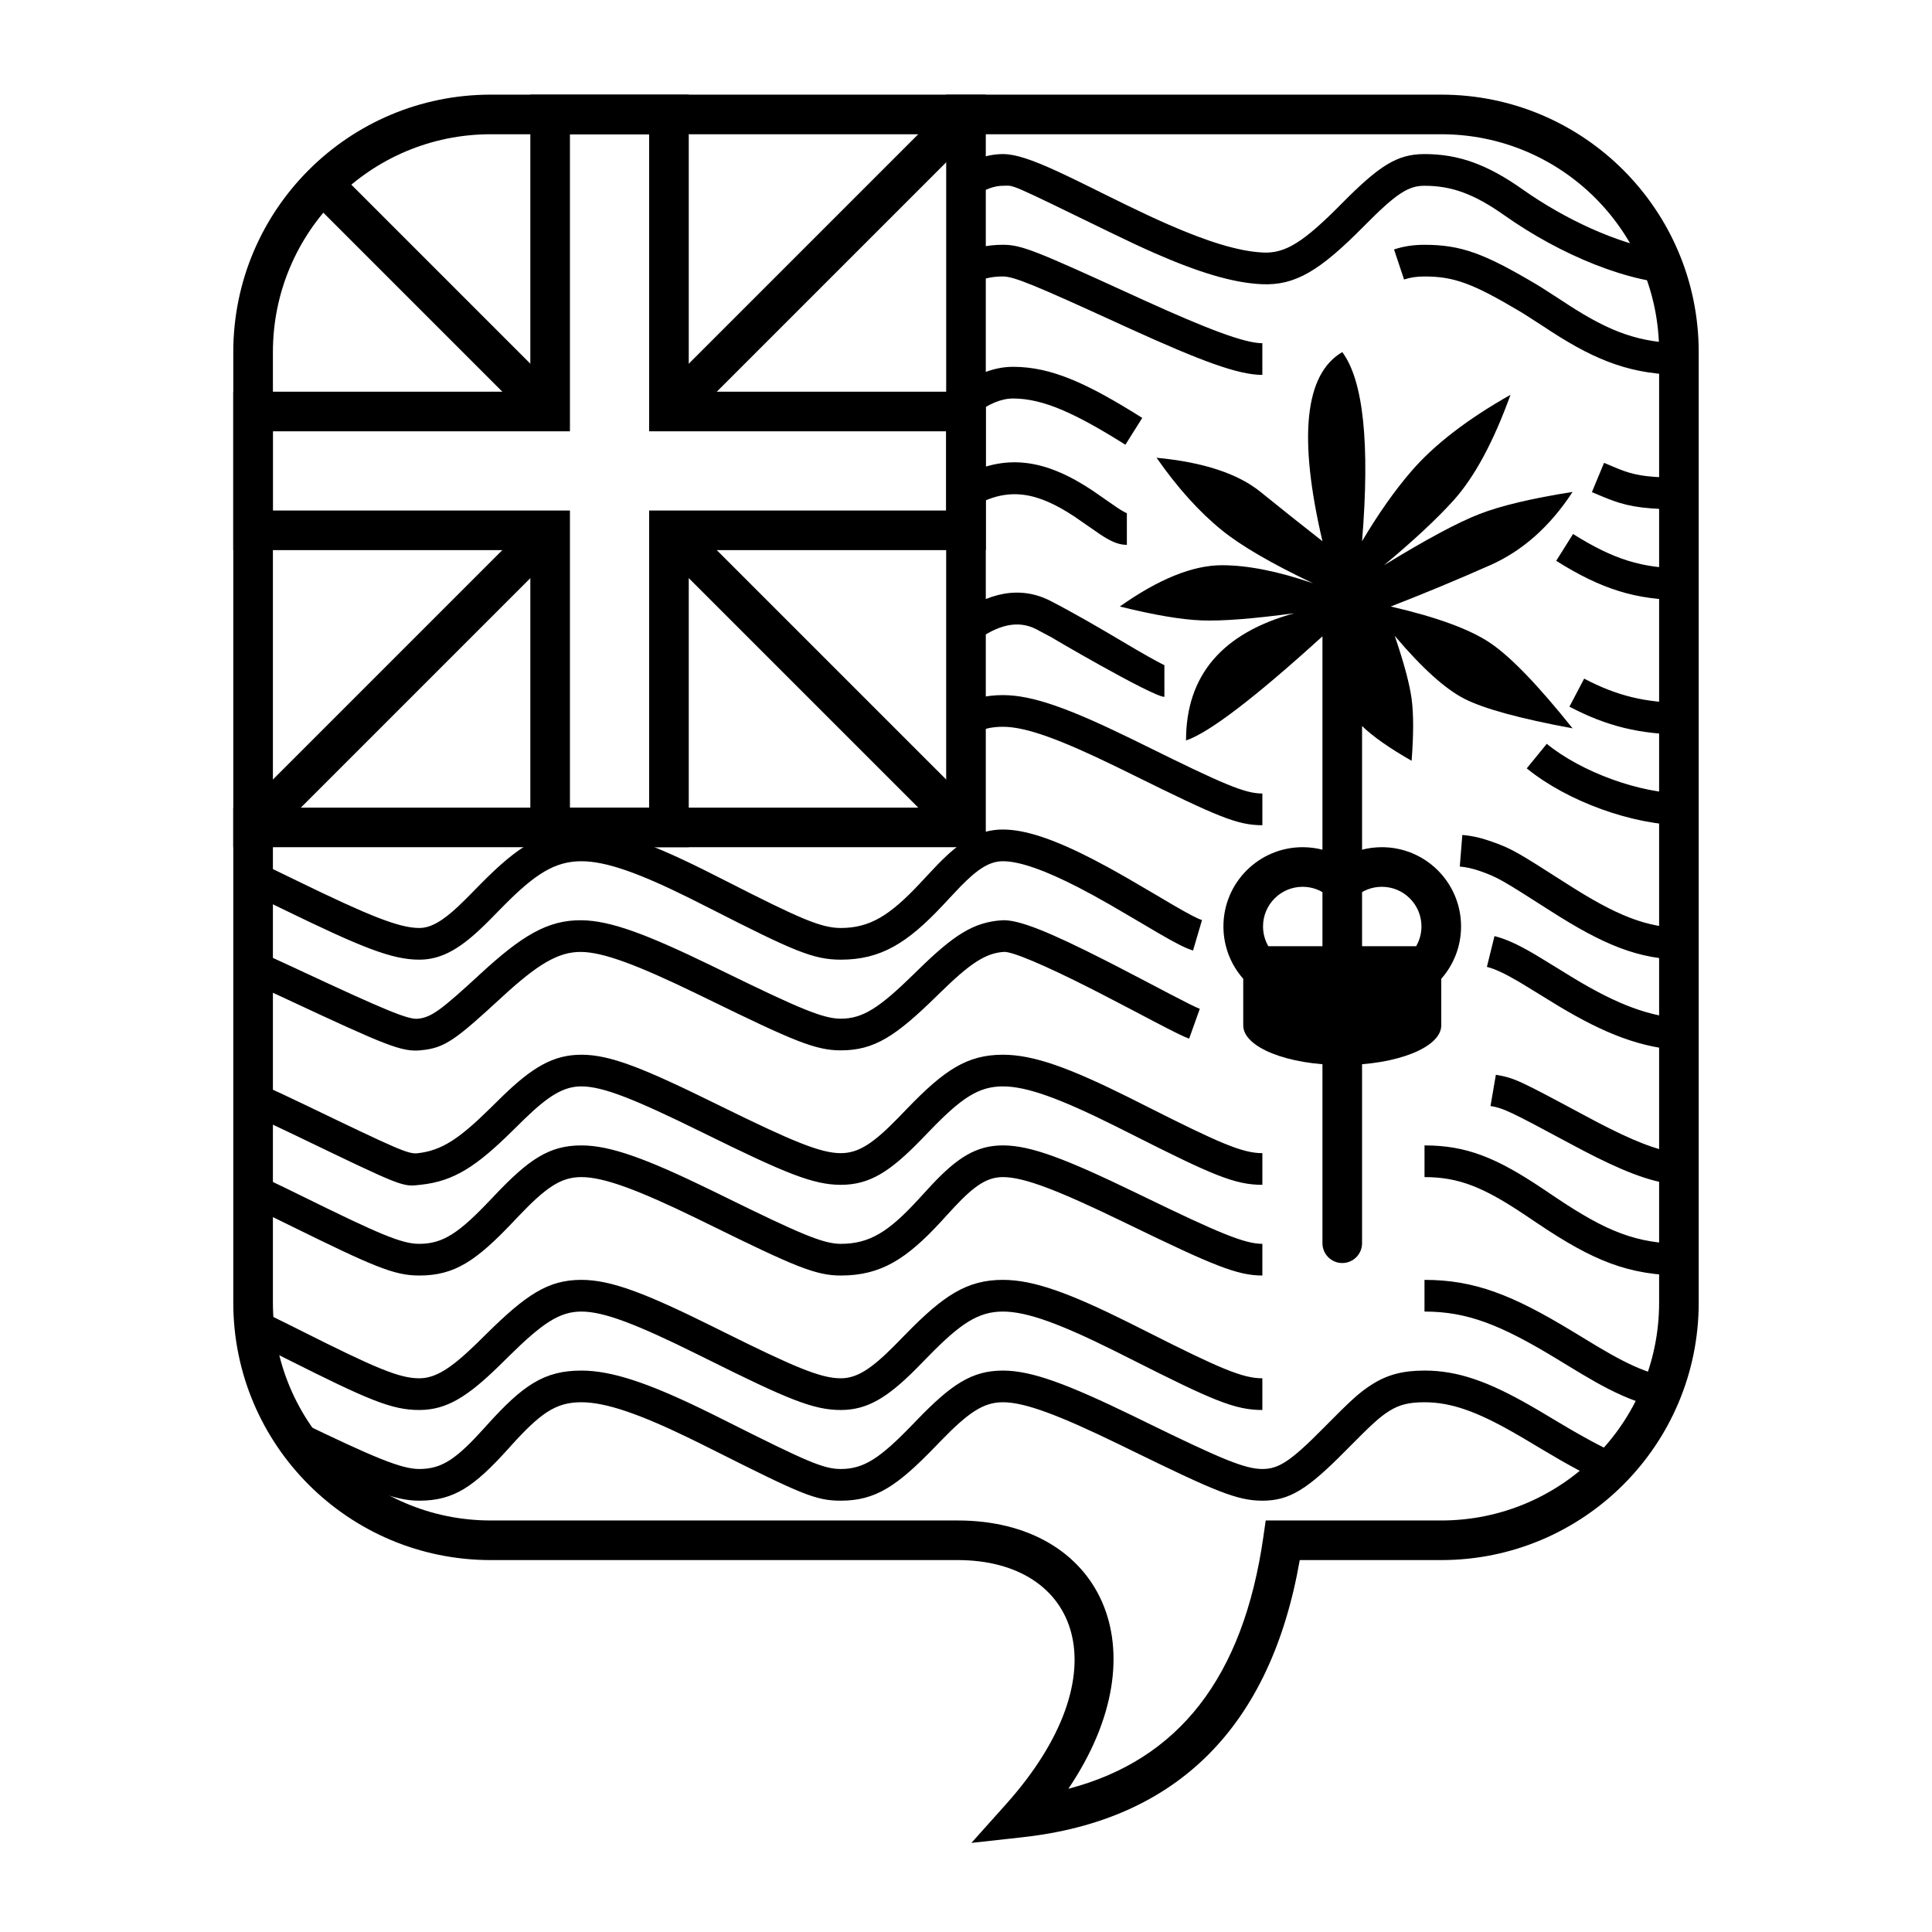 <?xml version="1.0" encoding="UTF-8"?>
<!-- Uploaded to: SVG Repo, www.svgrepo.com, Generator: SVG Repo Mixer Tools -->
<svg fill="#000000" width="800px" height="800px" version="1.1" viewBox="144 144 512 512" xmlns="http://www.w3.org/2000/svg">
 <g>
  <path d="m415.07 630.88-13.641 1.508 9.152-10.223c31.113-34.766 19.34-64.727-12.793-64.727h-123.74c-37.68 0-68.227-30.543-68.227-68.223v-251.91c0-37.68 30.547-68.223 68.227-68.223h251.9c37.68 0 68.227 30.543 68.227 68.223v251.91c0 37.68-30.547 68.223-68.227 68.223h-37.504c-7.676 44.039-32.383 68.906-73.379 73.441zm63.707-79.438 0.648-4.5h46.527c31.883 0 57.73-25.844 57.73-57.727v-251.91c0-31.883-25.848-57.727-57.73-57.727h-251.9c-31.883 0-57.73 25.844-57.73 57.727v251.91c0 31.883 25.848 57.727 57.73 57.727h123.74c37.777 0 54.488 33.879 29.328 71.105 29.285-7.652 46.32-29.57 51.66-66.605z"/>
  <path d="m394.75 169.09h10.496v199.43h-199.43v-10.496h188.93z"/>
  <path d="m394.75 258.3h-78.719v-78.719h-20.992v78.719h-78.723v20.992h78.723v78.723h20.992v-78.723h78.719zm-68.223-10.496h78.719v41.984h-78.719v78.723h-41.984v-78.723h-78.723v-41.984h78.723v-78.719h41.984z"/>
  <path d="m324.99 256.77-7.422-7.422 78.723-78.723 7.422 7.422z"/>
  <path d="m317.57 288.25 7.422-7.422 78.723 78.719-7.422 7.422z"/>
  <path d="m293.5 249.34-7.422 7.422-57.727-57.73 7.422-7.422z"/>
  <path d="m286.08 280.83 7.422 7.422-78.719 78.719-7.422-7.422z"/>
  <path d="m401.95 338.45-3.898-7.438c3.695-1.934 7.391-2.801 11.738-2.801 7.902 0 17.648 3.613 33.68 11.414 1.281 0.621 2.613 1.277 4.203 2.062 20.578 10.168 26.242 12.605 30.867 12.605v8.398c-6.652 0-11.801-2.219-34.586-13.477-1.574-0.777-2.894-1.426-4.156-2.039-14.797-7.199-23.883-10.57-30.008-10.57-3.019 0-5.379 0.555-7.84 1.844zm146.65 9.176 5.309-6.504c9.227 7.527 24.77 13.172 36.348 13.172v8.398c-13.531 0-30.945-6.328-41.656-15.066zm41.656-17.367v8.398c-11.543 0-20.5-2.203-30.344-7.379l3.906-7.434c8.637 4.543 16.254 6.414 26.438 6.414zm-137.68-9.977v8.398c-3.133 0-32.129-16.992-29.305-15.449-1.582-0.863-3.125-1.688-4.648-2.477-4.812-2.5-10.199-1.219-16.125 3.234l-5.043-6.715c8.238-6.191 16.832-8.234 25.039-3.973 1.578 0.82 3.176 1.672 4.805 2.566 3.094 1.691 6.188 3.453 9.75 5.543 1.668 0.977 7.09 4.188 8.109 4.781 4.512 2.648 7.379 4.09 7.418 4.09zm-50.508-42.098-4.215-7.266c12.484-7.238 23.391-5.109 35.711 3.106 1.359 0.906 5.758 4.019 6.602 4.574 1.5 0.984 2.394 1.398 2.465 1.398v8.395c-2.246 0-4.25-0.918-7.078-2.777-1-0.656-5.426-3.789-6.648-4.606-9.938-6.625-17.676-8.137-26.836-2.824zm154.34 14.438 4.469-7.109c10.699 6.723 18.277 9.113 29.383 9.113v8.398c-12.762 0-21.867-2.871-33.852-10.402zm33.852-22.031v8.398c-9.398 0-14-0.582-18.738-2.281-0.832-0.301-1.672-0.629-2.75-1.074-0.461-0.191-2.387-1-2.902-1.215l3.219-7.758c0.539 0.227 2.465 1.035 2.894 1.211 0.965 0.402 1.688 0.684 2.371 0.93 3.68 1.32 7.391 1.789 15.906 1.789zm-143.55-15.84-4.469 7.109c-13.184-8.285-21.738-12.242-29.75-12.254-3.098-0.004-6.445 1.398-9.906 4.019l-5.074-6.691c4.801-3.637 9.809-5.731 14.988-5.723 10.191 0.012 19.641 4.383 34.211 13.539zm-44.758-35.641-3.894-7.438c3.691-1.934 7.387-2.801 11.73-2.801 4.938 0 8.715 1.586 34.594 13.422 1.293 0.59 1.293 0.59 2.586 1.18 17.129 7.789 26.93 11.484 31.57 11.484v8.395c-6.438 0-16.387-3.75-35.047-12.234l-2.602-1.188c-22.586-10.332-28.141-12.664-31.102-12.664-3.019 0-5.375 0.555-7.836 1.844zm145.95 8.094c-0.645-0.395-0.645-0.395-1.285-0.777-12.262-7.262-17.23-9.16-25.109-9.16-2.055 0-3.781 0.258-5.418 0.805l-2.656-7.965c2.531-0.844 5.148-1.234 8.074-1.234 9.742 0 15.938 2.367 29.391 10.332 0.711 0.422 0.711 0.422 1.414 0.855 1.715 1.059 8.621 5.578 7.285 4.715 11.078 7.172 18.945 10.184 30.66 10.184v8.395c-13.609 0-22.906-3.559-35.223-11.531 1.23 0.797-5.527-3.625-7.133-4.617zm42.355-7.887c-14.312 0-32.902-7.887-47.551-18.234-8.023-5.672-13.984-7.852-21.199-7.852-4.305 0-7.481 2.035-16.066 10.723-11.668 11.805-18.184 15.773-27.098 15.359-7.68-0.355-16.824-3.176-28.312-8.215-3.434-1.508-7.016-3.184-11.223-5.231-28.508-13.871-25.801-12.637-29.02-12.637-2.246 0-4.797 0.926-7.535 2.688l-4.547-7.059c3.981-2.566 8.012-4.027 12.082-4.027 3.312 0 7.613 1.465 14.176 4.461 2.414 1.105 5.019 2.359 8.82 4.238 0.992 0.492 2.352 1.164 4.769 2.363 1.934 0.957 3.445 1.699 4.93 2.422 4.113 2.004 7.602 3.633 10.922 5.09 10.613 4.66 18.926 7.223 25.324 7.519 5.852 0.27 10.609-2.629 20.738-12.875 10.059-10.18 14.801-13.219 22.039-13.219 9.094 0 16.691 2.781 26.043 9.391 11.18 7.898 24.98 14.27 36.355 16.137 1.48 0.246 3.598 3.231 6.352 8.957zm-68.75 272.26v-8.398c13.332 0 23.379 4.035 39.238 13.652-1.316-0.801 5.188 3.16 6.731 4.078 2.457 1.461 4.488 2.606 6.418 3.598 4.336 2.234 8.125 3.664 11.73 4.328 1.57 0.289 1.109 8.688-0.648 8.41-4.769-0.754-9.582-2.519-14.926-5.269-2.102-1.082-4.273-2.309-6.863-3.848-1.578-0.938-8.055-4.883-6.824-4.137-14.629-8.867-23.473-12.414-34.855-12.414zm-42.969 17.688v8.398c-7.293 0-13.148-2.527-34.844-13.496-1.648-0.832-2.969-1.496-4.238-2.129-14.402-7.164-23.246-10.461-29.668-10.461-6.5 0-11.234 3.144-19.68 11.777-1.617 1.656-2.449 2.508-3.258 3.324-7.547 7.574-12.887 10.984-20.031 10.984-7.305 0-14.109-2.871-35.438-13.484-1.07-0.531-1.07-0.531-2.141-1.062-16.387-8.121-25.113-11.539-31.172-11.539-5.769 0-10.309 3.062-19.199 11.832-1.32 1.305-1.969 1.941-2.656 2.613-8.32 8.098-13.832 11.641-21.113 11.641-7.297 0-13.496-2.652-35.055-13.492-1.719-0.863-2.402-1.207-3.438-1.719-2.758-1.371-5.082-2.5-7.269-3.527l3.562-7.606c2.254 1.059 4.633 2.215 7.445 3.613 1.047 0.52 1.738 0.867 3.469 1.738 19.656 9.879 26.004 12.594 31.285 12.594 4.352 0 8.441-2.625 15.258-9.258 0.668-0.652 1.293-1.27 2.617-2.574 10.465-10.324 16.285-14.254 25.094-14.254 7.922 0 17.137 3.609 34.902 12.414l2.148 1.07c19.484 9.695 26.383 12.602 31.699 12.602 4.223 0 8.012-2.422 14.082-8.516 0.777-0.777 1.578-1.594 3.203-3.266 9.949-10.172 16.172-14.305 25.684-14.305 8.215 0 17.789 3.574 33.406 11.344 1.289 0.641 2.625 1.312 4.285 2.152 19.758 9.988 25.797 12.59 31.059 12.59zm-255.28 11.41c20.008 9.656 27.133 12.625 31.844 12.625 6.07 0 9.859-2.672 17.355-10.977 0.305-0.34 0.305-0.34 0.609-0.68 9.461-10.488 15.082-14.426 25.004-14.426 8.105 0 17.805 3.371 31.824 10.141 2.047 0.988 4.172 2.043 6.766 3.348 21.113 10.613 25.594 12.594 30.16 12.594 6.184 0 10.492-2.957 18.996-11.762 0.648-0.668 0.648-0.668 1.301-1.344 8.996-9.289 14.422-12.977 22.672-12.977 7.676 0 17.246 3.652 34.508 12.027 1.477 0.719 1.477 0.719 2.949 1.441 20.312 9.93 26.629 12.613 31.293 12.613 4.305 0 7.481-2.035 16.062-10.719 7.441-7.527 9.672-9.602 13.059-11.734 4.07-2.566 8.203-3.629 13.848-3.629 8.914 0 16.988 2.965 27.957 9.238 1.992 1.137 2.348 1.348 7.445 4.398 7.598 4.543 13.367 7.641 18.496 9.613l-5.887 6.676c-4.883-2.144-10.289-5.121-16.918-9.082-5.031-3.012-5.383-3.219-7.305-4.316-9.809-5.609-16.676-8.133-23.789-8.133-4.137 0-6.719 0.664-9.371 2.336-2.606 1.641-4.672 3.562-11.562 10.535-10.059 10.176-14.797 13.215-22.035 13.215-6.664 0-12.551-2.5-34.98-13.469-1.465-0.715-1.465-0.715-2.93-1.43-15.922-7.727-24.984-11.188-30.84-11.188-5.184 0-9.176 2.715-16.641 10.426-0.645 0.664-0.645 0.664-1.293 1.336-10.047 10.398-15.762 14.324-25.035 14.324-6.641 0-10.441-1.68-33.93-13.492-2.559-1.285-4.648-2.32-6.648-3.285-12.902-6.231-21.75-9.309-28.172-9.309-6.769 0-10.809 2.836-18.77 11.656-0.305 0.34-0.305 0.34-0.609 0.68-9.004 9.977-14.355 13.75-23.59 13.75-6.676 0-13.473-2.832-35.496-13.461-0.77-0.371 2.875-7.934 3.652-7.562zm-13.926-57.438 3.496-7.633c2.269 1.043 4.668 2.18 7.434 3.527 1.18 0.57 2.406 1.172 3.863 1.891 20.504 10.105 26.34 12.609 30.977 12.609 6.352 0 10.578-2.922 18.93-11.73 0.516-0.547 0.516-0.547 1.035-1.094 9.059-9.543 14.453-13.262 23.004-13.262 7.793 0 17.469 3.644 34.125 11.742 1.082 0.523 1.773 0.863 3.539 1.73 20.438 10.047 26.441 12.613 31.086 12.613 7.68 0 12.707-3.25 20.48-11.688-0.09 0.098 2.766-3.027 3.578-3.894 6.766-7.219 11.82-10.504 18.91-10.504 7.449 0 16.762 3.629 35.062 12.473 1.027 0.496 1.027 0.496 2.051 0.992 20.113 9.754 26.945 12.621 31.637 12.621v8.398c-6.672 0-13.137-2.715-35.301-13.465-1.02-0.492-1.02-0.492-2.039-0.988-16.859-8.145-25.816-11.633-31.41-11.633-4.113 0-7.481 2.188-12.785 7.848-0.77 0.82-3.586 3.902-3.527 3.84-9.223 10.016-16.004 14.398-26.656 14.398-6.656 0-12.191-2.367-34.789-13.477-1.754-0.859-2.438-1.195-3.504-1.715-15.375-7.469-24.465-10.895-30.457-10.895-5.449 0-9.383 2.711-16.914 10.641-0.512 0.543-0.512 0.543-1.031 1.09-9.879 10.426-15.566 14.355-25.023 14.355-6.656 0-12-2.297-34.688-13.477-1.445-0.711-2.66-1.309-3.824-1.871-2.711-1.32-5.055-2.434-7.258-3.445zm312.18-7.293v-8.398c11.184 0 19.078 3.309 31.047 11.285 0.848 0.566 1.848 1.238 3.68 2.473 13.387 8.988 21.363 12.328 34.023 12.328v8.398c-14.695 0-24.059-3.922-38.707-13.758-1.844-1.242-2.824-1.902-3.652-2.453-10.715-7.141-17.242-9.875-26.391-9.875zm68.75-6.348v8.395c-6.348 0-13.656-2.523-23.402-7.394-2.082-1.043-4.238-2.168-6.894-3.594-15.82-8.496-17.438-9.297-20.965-9.902l1.418-8.273c4.938 0.844 6.016 1.379 23.52 10.777 2.594 1.391 4.68 2.481 6.68 3.481 8.645 4.324 14.977 6.512 19.645 6.512zm-111.72 0v8.395c-7.293 0-13.148-2.523-34.844-13.492-1.648-0.832-2.969-1.496-4.238-2.129-14.402-7.164-23.246-10.465-29.668-10.465-6.465 0-11.008 3.062-19.398 11.762-1.117 1.16-1.703 1.77-2.254 2.332-8.184 8.418-13.582 11.992-21.316 11.992-7.316 0-14.738-3.082-35.848-13.473-0.473-0.234-0.473-0.234-0.945-0.465-17.809-8.762-26.23-12.148-31.957-12.148-4.672 0-8.66 2.434-15.031 8.598-0.801 0.773-1.656 1.617-3.371 3.309-9.344 9.195-15.277 13.199-24.117 14.156-5.047 0.547-4.121 0.957-33.961-13.422-2.242-1.078-4.223-2.019-6.109-2.898-2.152-1.004-4.156-1.914-6.059-2.746l3.367-7.691c1.969 0.863 4.027 1.797 6.238 2.824 1.922 0.898 3.934 1.852 6.207 2.949 24.375 11.746 26.984 12.902 29.414 12.637 6.375-0.691 11.062-3.852 19.129-11.793 1.699-1.676 2.59-2.555 3.426-3.363 7.824-7.566 13.379-10.953 20.867-10.953 7.633 0 16.312 3.488 35.664 13.008 0.473 0.234 0.473 0.234 0.945 0.465 19.324 9.512 26.785 12.613 32.141 12.613 4.723 0 8.609-2.574 15.301-9.453 0.531-0.547 1.102-1.137 2.227-2.309 9.902-10.266 15.926-14.324 25.441-14.324 8.215 0 17.789 3.57 33.406 11.34 1.289 0.645 2.625 1.316 4.285 2.152 19.758 9.988 25.797 12.594 31.059 12.594zm111.72-59.668v8.395c-12.004 0-21.371-3.957-35.539-13.027-12.723-8.145-13.855-8.816-18.434-10.43-1.918-0.676-3.711-1.082-5.43-1.219l0.672-8.371c2.481 0.199 4.977 0.766 7.547 1.672 5.492 1.934 6.641 2.613 20.172 11.277 12.918 8.27 21.043 11.703 31.012 11.703zm-127.72-2.098-2.371 8.059c-2.004-0.59-4.66-1.969-9.289-4.664-0.387-0.223-9.797-5.797-12.859-7.547-2.969-1.699-5.648-3.168-8.195-4.481-8.785-4.531-15.582-6.961-20.035-6.961-3.477 0-6.621 1.945-11.285 6.731-1.047 1.074-5.34 5.684-4.688 4.988-9.316 9.914-16.348 14.367-26.996 14.367-7.269 0-12.543-2.301-34.504-13.5-2.231-1.141-3.992-2.027-5.691-2.867-13.273-6.574-22.016-9.719-28.555-9.719-6.981 0-12.25 3.356-20.594 11.797-3.09 3.164-4.672 4.766-6.262 6.254-5.699 5.344-10.457 8.035-16.113 8.035-7.305 0-15.434-3.316-36.109-13.375l-0.184-0.09c-4.934-2.402-6.973-3.387-9.566-4.606l3.578-7.598c2.637 1.238 4.695 2.234 9.66 4.652l0.188 0.09c18.965 9.23 27.059 12.531 32.434 12.531 2.996 0 6.086-1.75 10.371-5.766 1.453-1.363 2.902-2.832 6.031-6.031 9.812-9.926 16.668-14.293 26.566-14.293 8.273 0 17.859 3.445 32.281 10.59 1.734 0.859 3.523 1.762 5.781 2.914 19.953 10.176 25.469 12.586 30.688 12.586 7.727 0 13.008-3.348 20.879-11.723-0.723 0.77 3.664-3.945 4.793-5.102 6.106-6.262 10.957-9.266 17.297-9.266 6.188 0 13.973 2.785 23.887 7.898 2.66 1.371 5.445 2.898 8.512 4.652 3.129 1.789 12.578 7.383 12.914 7.578 3.965 2.309 6.348 3.547 7.438 3.863zm-253.14 16.121 3.402-7.676c2.523 1.121 5.211 2.348 8.402 3.824 1.316 0.609 1.316 0.609 2.625 1.223 22.027 10.273 28.27 12.902 30.879 12.656 3.609-0.34 6.203-2.312 16.641-11.93 10.863-10.004 17.758-14.285 26.773-14.172 7.723 0.094 17.301 3.742 34.203 11.926 1.586 0.77 1.586 0.77 3.168 1.543 20.422 9.973 26.645 12.617 31.328 12.617 5.898 0 10.305-2.965 19.402-11.863 0.582-0.566 0.582-0.566 1.164-1.141 9.199-8.977 14.48-12.59 22.137-13.074 4.449-0.281 12.859 3.258 27.18 10.516 1.023 0.52 2.078 1.059 3.172 1.621 2.281 1.176 4.586 2.375 7.535 3.926 3.523 1.852 5.269 2.769 6.656 3.492 4.488 2.344 6.981 3.582 7.891 3.906l-2.824 7.906c-1.457-0.52-3.973-1.766-8.953-4.367-1.398-0.73-3.156-1.656-6.672-3.504-2.934-1.539-5.219-2.731-7.477-3.891-1.078-0.555-2.117-1.086-3.125-1.598-12.172-6.172-20.711-9.762-22.852-9.629-4.926 0.312-9.031 3.125-16.801 10.707-0.578 0.562-0.578 0.562-1.16 1.133-10.676 10.441-16.348 14.254-25.273 14.254-6.68 0-12.469-2.457-35.012-13.469-1.574-0.766-1.574-0.766-3.144-1.527-15.633-7.57-24.68-11.016-30.648-11.09-6.109-0.074-11.66 3.375-20.977 11.957-12.434 11.449-15.141 13.508-21.543 14.109-5.062 0.48-9.059-1.203-35.215-13.406-1.305-0.609-1.305-0.609-2.609-1.215-3.152-1.461-5.797-2.668-8.273-3.766zm328.64-3.719 2.012-8.152c3.016 0.746 6.176 2.211 10.293 4.606 2.055 1.195 9.652 5.91 10.977 6.707 11.156 6.688 19.695 10.078 29.16 10.574l-0.438 8.387c-11.133-0.582-20.812-4.426-33.039-11.762-1.426-0.855-8.953-5.527-10.879-6.644-3.484-2.027-6.019-3.203-8.086-3.715z"/>
  <path d="m504.96 336.41v137.06c0 2.894-2.348 5.246-5.246 5.246-2.898 0-5.25-2.352-5.25-5.246v-160.84c-17.98 16.336-30.031 25.535-36.156 27.598 0-17.238 9.566-28.473 28.703-33.715-10.992 1.477-19.18 2.109-24.566 1.902-5.387-0.207-12.617-1.434-21.688-3.684 10.32-7.293 19.348-10.941 27.078-10.941 6.812 0 14.848 1.594 24.109 4.781-10.984-5.234-19.02-9.91-24.109-14.031-6.008-4.863-11.785-11.273-17.332-19.23 12.359 1.172 21.543 4.188 27.551 9.055 5.285 4.281 10.758 8.633 16.41 13.062-6.457-27.582-4.707-44.289 5.25-50.121 5.606 7.547 7.356 24.254 5.246 50.121 4.324-7.301 8.699-13.512 13.133-18.633 6.059-6.996 14.793-13.719 26.203-20.168-4.504 12.469-9.527 21.785-15.062 27.945-4.363 4.852-10.516 10.59-18.461 17.219 11.117-6.809 19.531-11.324 25.246-13.547 5.711-2.223 13.957-4.18 24.73-5.879-5.949 9.129-13.238 15.605-21.859 19.426-8.621 3.82-17.395 7.469-26.324 10.941 12.141 2.797 20.918 6.008 26.324 9.641 5.41 3.633 12.695 11.184 21.859 22.648-13.969-2.598-23.516-5.203-28.645-7.824-5.125-2.617-11.289-8.184-18.488-16.695 2.445 7.16 3.941 12.727 4.477 16.695 0.535 3.973 0.535 9.445 0 16.422-5.832-3.328-10.211-6.398-13.133-9.211z"/>
  <path d="m473.47 403.39c-3.269-3.699-5.25-8.559-5.25-13.883 0-11.594 9.398-20.992 20.992-20.992 3.75 0 7.352 0.988 10.496 2.809 3.144-1.82 6.746-2.809 10.496-2.809 11.594 0 20.992 9.398 20.992 20.992 0 5.324-1.98 10.184-5.25 13.883v12.355c0 5.797-11.746 10.496-26.238 10.496-14.492 0-26.238-4.699-26.238-10.496zm6.648-8.637h39.176c0.895-1.543 1.406-3.336 1.406-5.246 0-5.797-4.699-10.496-10.496-10.496-2.621 0-5.082 0.957-6.996 2.672-1.992 1.781-5.008 1.781-7 0-1.914-1.715-4.375-2.672-6.996-2.672-5.797 0-10.496 4.699-10.496 10.496 0 1.91 0.512 3.703 1.402 5.246z"/>
 </g>
</svg>
